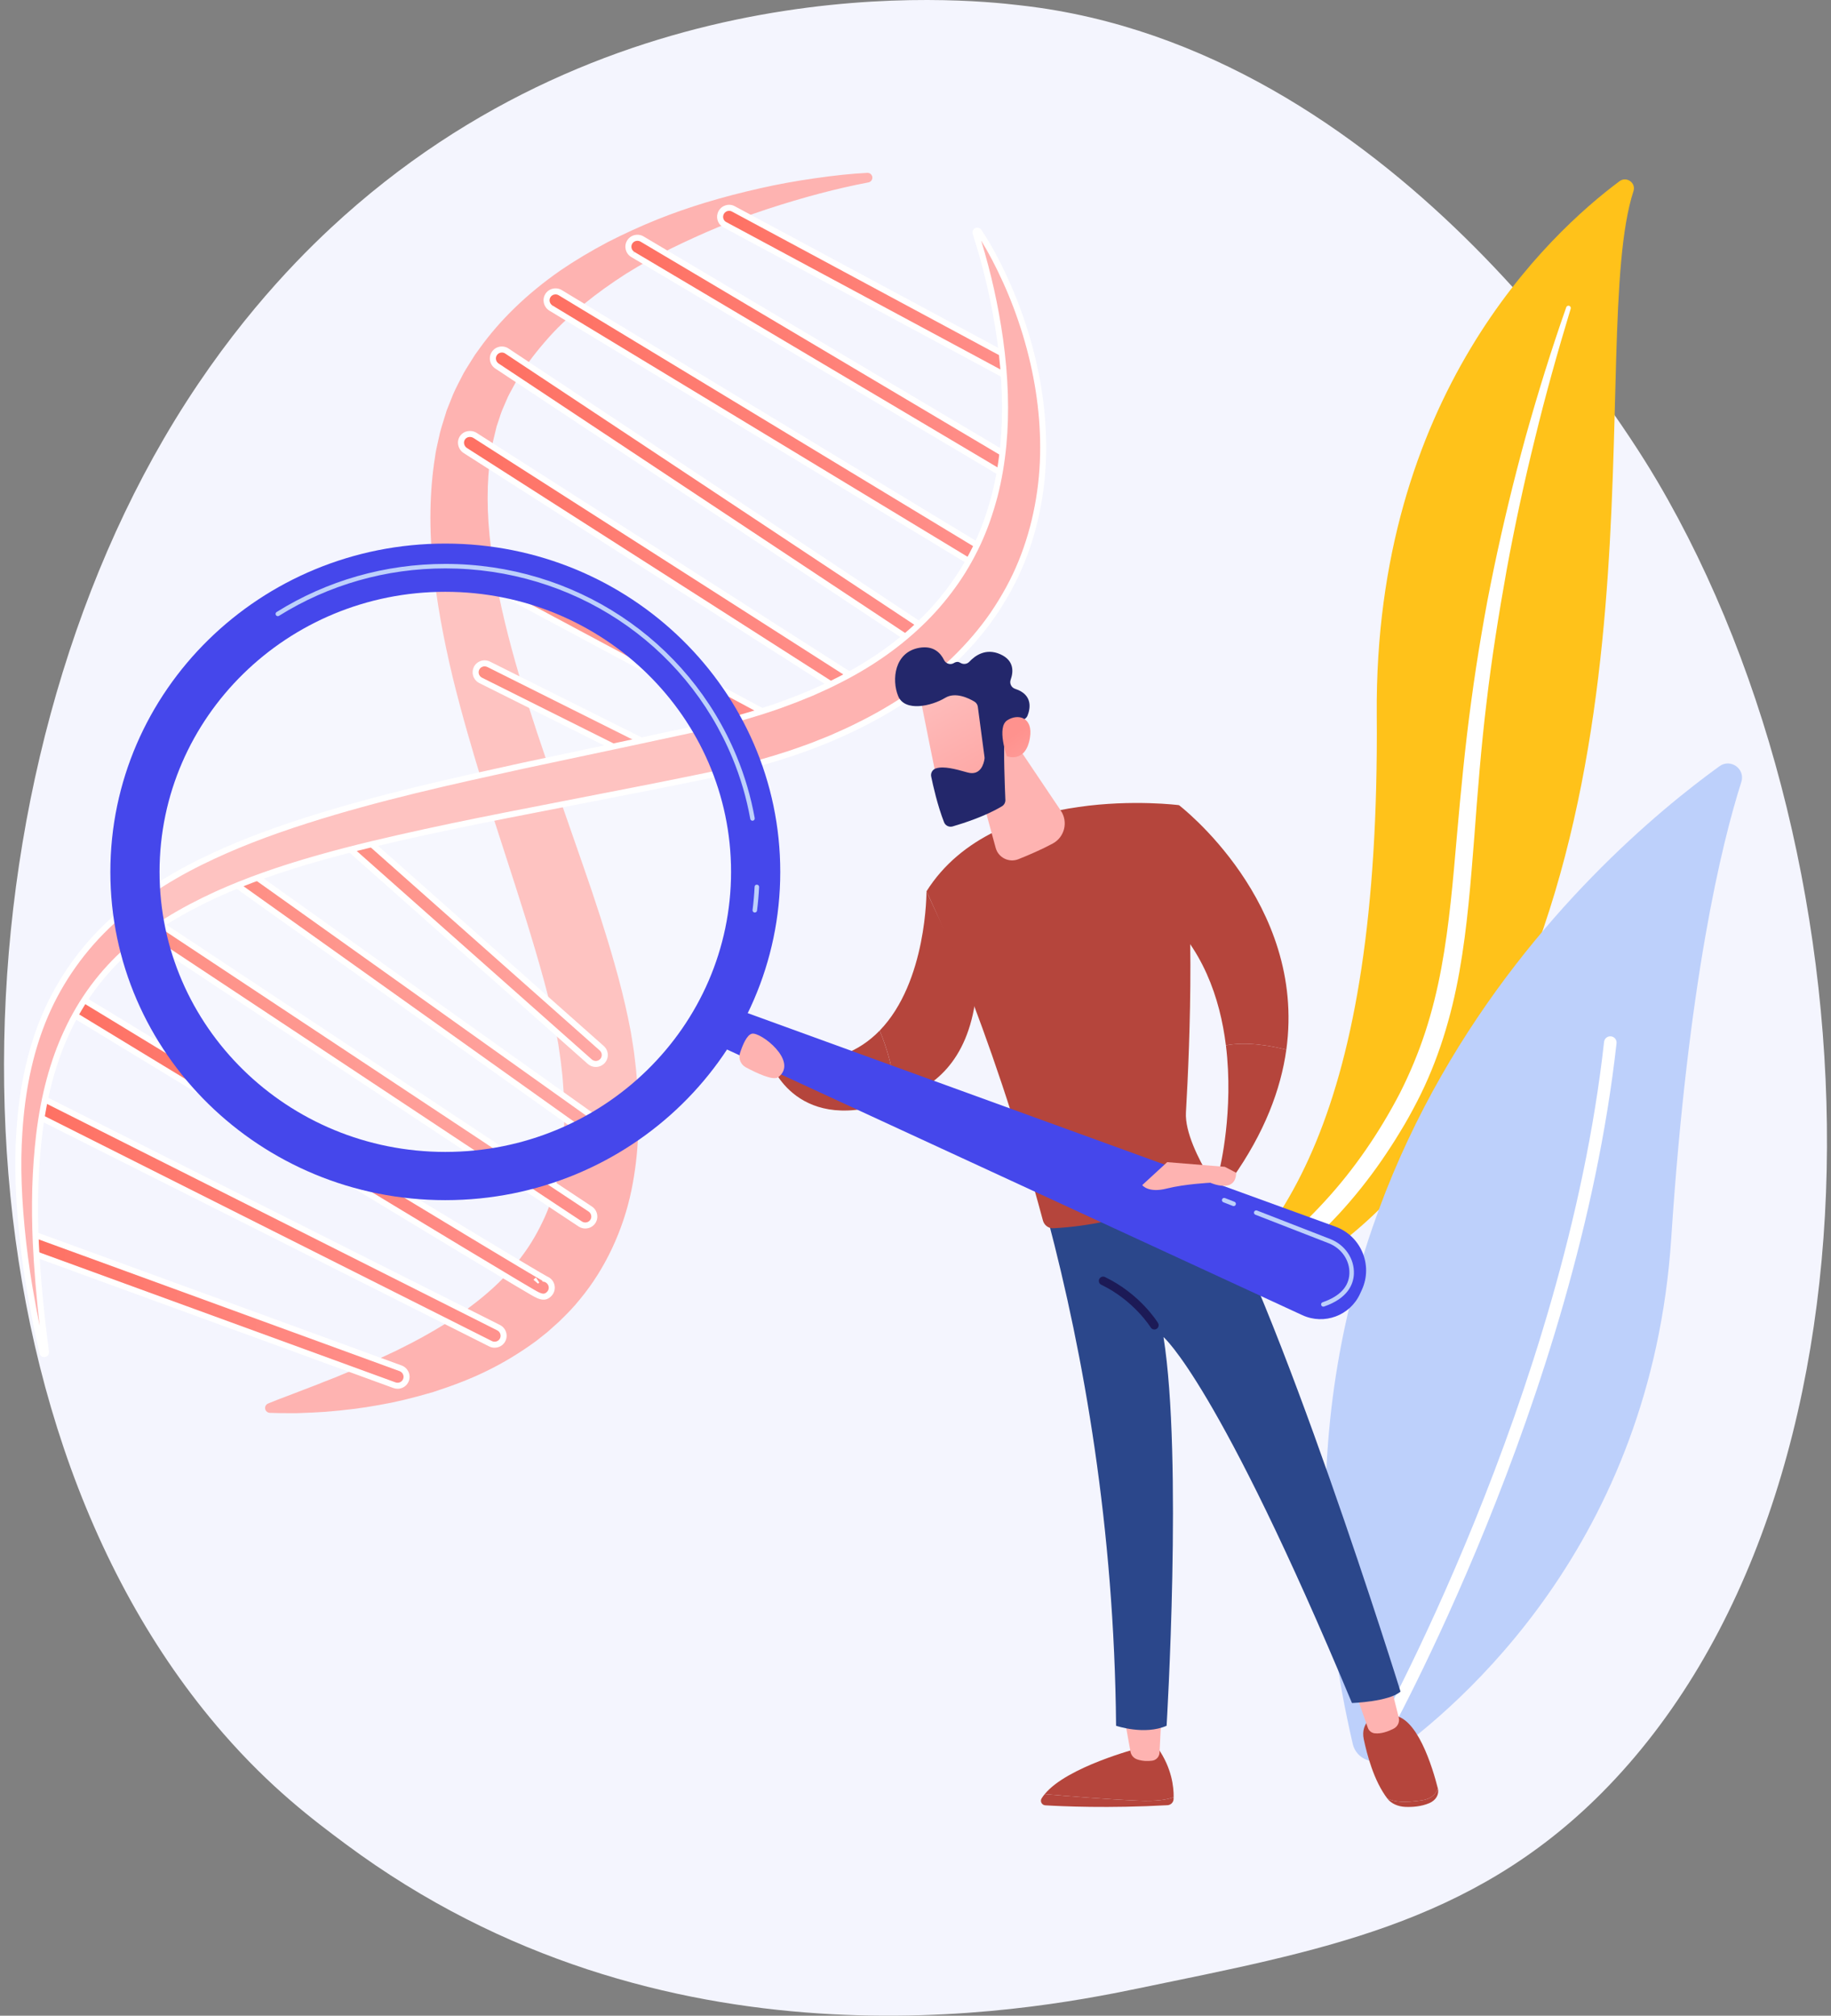 <svg width="386" height="425" viewBox="0 0 386 425" fill="none" xmlns="http://www.w3.org/2000/svg">
<rect x="0" y="0" width="386" height="425" fill="#808080" stroke="none"/>
<path d="M47.083 365.512C57.086 376.988 66.037 383.733 72.89 388.827C139.725 438.495 216.124 424.179 239.744 419.286C277.853 411.391 310.023 405.822 337.662 378.031C400.467 314.877 397.412 183.137 349.422 101.529C343.731 91.853 295.814 12.797 219.249 1.658C217.376 1.386 215.979 1.231 214.756 1.086C202.912 -0.309 129.515 -7.676 69.667 48.13C61.1 56.118 47.313 70.526 34.528 92.503C-12.219 172.858 -12.367 297.308 47.083 365.512Z" fill="#F4F5FE"/>
<path d="M344.359 40.288C344.925 38.545 342.888 37.111 341.416 38.208C326.467 49.337 289.696 83.572 290.238 150.754C290.918 235.043 270.115 263.411 246.413 279.465C246.413 279.465 277.061 274.128 299.225 245.463C353.643 175.082 334.294 71.297 344.359 40.288Z" fill="#FFC21A"/>
<path d="M331.123 65.089C328.38 74.153 325.816 83.265 323.591 92.459C321.318 101.638 319.323 110.883 317.622 120.177C315.955 129.475 314.464 138.805 313.371 148.182C312.237 157.554 311.507 166.966 310.807 176.418C310.055 185.86 309.351 195.376 307.668 204.85C305.998 214.304 303.171 223.712 298.705 232.325C297.59 234.471 296.43 236.606 295.157 238.651C293.921 240.72 292.593 242.735 291.23 244.726C288.481 248.695 285.465 252.488 282.18 256.042C275.591 263.132 267.926 269.214 259.682 274.162C258.814 274.684 257.687 274.404 257.165 273.538C256.653 272.686 256.914 271.588 257.745 271.054L257.751 271.05C259.722 269.791 261.676 268.508 263.567 267.145C264.523 266.477 265.447 265.77 266.385 265.08C267.295 264.355 268.234 263.665 269.121 262.913C272.718 259.965 276.103 256.769 279.235 253.338C285.527 246.516 290.829 238.719 295.109 230.498C297.204 226.362 298.989 222.079 300.438 217.675C301.884 213.268 302.993 208.744 303.845 204.153C305.549 194.966 306.324 185.554 307.144 176.118C307.976 166.681 308.878 157.203 310.168 147.777C310.801 143.063 311.518 138.361 312.319 133.674C312.706 131.329 313.139 128.991 313.568 126.653C314.018 124.318 314.482 121.988 314.965 119.66C316.913 110.356 319.144 101.115 321.664 91.956C324.228 82.81 327.035 73.735 330.188 64.784C330.278 64.528 330.558 64.394 330.815 64.484C331.064 64.572 331.198 64.839 331.123 65.089Z" fill="white"/>
<path d="M285.18 367.703C285.942 370.994 289.825 372.437 292.584 370.484C307.812 359.699 348.105 325.321 352.317 261.117C355.874 206.899 362.963 177.838 367.098 164.867C367.972 162.124 364.831 159.862 362.496 161.55C336.732 180.176 257.541 248.453 285.18 367.703Z" fill="#BDD0FB"/>
<path d="M289.726 368.277C289.79 368.331 289.86 368.379 289.935 368.423C290.571 368.781 291.376 368.556 291.734 367.922C292.14 367.202 332.43 295.126 340.788 219.963C340.868 219.239 340.346 218.588 339.619 218.507C338.895 218.427 338.241 218.948 338.161 219.673C329.865 294.289 289.836 365.914 289.433 366.627C289.118 367.186 289.254 367.876 289.726 368.277Z" fill="white"/>
<path d="M182.864 37.083C179.094 37.269 175.365 37.713 171.639 38.252C167.915 38.789 164.203 39.454 160.524 40.287C153.166 41.937 145.86 44.026 138.791 46.866C135.258 48.289 131.783 49.886 128.365 51.634C124.975 53.435 121.646 55.393 118.441 57.589C112.081 62.025 106.194 67.421 101.539 73.945L100.66 75.161L99.86 76.434C99.335 77.292 98.777 78.12 98.282 79.009C97.352 80.835 96.334 82.642 95.637 84.564L95.064 85.99L94.778 86.705L94.552 87.433L93.651 90.353C93.343 91.328 93.177 92.319 92.94 93.305C92.727 94.294 92.48 95.283 92.361 96.276C91.082 104.226 91.13 112.196 91.974 119.92C92.806 127.659 94.272 135.224 96.049 142.646C97.862 150.059 99.981 157.333 102.187 164.528C106.631 178.891 111.59 192.98 115.385 206.931C116.33 210.418 117.154 213.89 117.824 217.327L118.301 219.898L118.674 222.441C118.811 223.28 118.907 224.149 119.001 225.016C119.089 225.882 119.215 226.751 119.266 227.612C119.873 234.516 119.717 241.338 118.383 247.697C117.683 250.863 116.738 253.915 115.461 256.799C114.16 259.667 112.633 262.42 110.735 264.964C107.024 270.111 101.973 274.472 96.291 278.315C93.42 280.2 90.389 281.965 87.247 283.616L84.861 284.824C84.066 285.233 83.262 285.632 82.437 285.994L79.987 287.149C79.165 287.529 78.324 287.874 77.491 288.239C75.832 288.992 74.134 289.682 72.43 290.376C70.741 291.122 68.997 291.722 67.279 292.443L62.051 294.458C60.296 295.124 58.528 295.767 56.768 296.504L56.758 296.507C56.56 296.59 56.468 296.817 56.553 297.015C56.615 297.158 56.754 297.246 56.9 297.252C58.812 297.328 60.721 297.33 62.636 297.32C64.54 297.247 66.456 297.192 68.362 297.048C72.177 296.754 75.997 296.316 79.794 295.614C83.604 294.969 87.371 293.993 91.139 292.894C94.868 291.678 98.599 290.312 102.21 288.544C105.832 286.791 109.324 284.669 112.663 282.22C113.485 281.587 114.288 280.929 115.102 280.28L117.436 278.179C118.943 276.719 120.438 275.217 121.759 273.552C127.204 267.012 130.842 258.926 132.51 250.756C134.185 242.562 134.259 234.365 133.534 226.472C133.465 225.477 133.326 224.504 133.218 223.52C133.106 222.54 132.997 221.559 132.825 220.562L132.343 217.588L131.761 214.676C130.951 210.816 129.994 207.049 128.939 203.357C126.842 195.963 124.453 188.785 121.979 181.709L114.641 160.629C112.244 153.642 109.961 146.663 108 139.657C106.027 132.66 104.351 125.633 103.297 118.608C102.209 111.589 101.807 104.566 102.547 97.796C102.598 96.937 102.77 96.118 102.904 95.283C103.059 94.457 103.133 93.6 103.343 92.793L103.934 90.355L104.079 89.742L104.278 89.153L104.674 87.974C105.133 86.364 105.876 84.895 106.519 83.367C106.879 82.613 107.319 81.875 107.714 81.124L108.321 80L109.01 78.92C110.761 75.983 112.94 73.281 115.246 70.678C117.564 68.072 120.214 65.737 122.917 63.443C125.67 61.199 128.598 59.13 131.628 57.181C134.691 55.28 137.848 53.495 141.102 51.861C144.371 50.257 147.7 48.737 151.089 47.325C154.487 45.935 157.948 44.666 161.453 43.506C168.467 41.21 175.647 39.219 182.954 37.829L182.965 37.827C183.173 37.787 183.307 37.588 183.265 37.382C183.224 37.203 183.051 37.074 182.864 37.083Z" fill="#FEB3B1"/>
<path d="M61.139 297.962C61.621 297.962 62.12 297.961 62.637 297.957L63.592 297.922C65.17 297.865 66.801 297.805 68.409 297.685C72.674 297.355 76.436 296.883 79.908 296.241C83.249 295.675 86.769 294.833 91.315 293.507C95.894 292.013 99.334 290.662 102.488 289.118C106.095 287.372 109.646 285.224 113.038 282.736C113.636 282.277 114.212 281.814 114.788 281.35L115.497 280.78L117.86 278.655C119.588 276.982 120.986 275.551 122.256 273.951C127.522 267.625 131.388 259.43 133.13 250.887C134.654 243.437 134.992 235.433 134.165 226.419C134.117 225.73 134.034 225.034 133.954 224.361C133.918 224.06 133.882 223.758 133.849 223.455L133.829 223.282C133.724 222.364 133.615 221.417 133.451 220.46L132.97 217.493L132.384 214.558C131.609 210.862 130.682 207.145 129.55 203.189C127.734 196.79 125.585 190.102 122.579 181.507L115.241 160.428C112.352 152.009 110.307 145.553 108.611 139.493C106.397 131.635 104.863 124.775 103.924 118.521C102.738 110.874 102.494 104.122 103.177 97.871C103.217 97.225 103.318 96.63 103.427 96C103.462 95.798 103.497 95.594 103.53 95.39C103.586 95.091 103.635 94.768 103.682 94.447C103.76 93.924 103.834 93.432 103.957 92.96L104.689 89.924L105.274 88.181C105.607 87.018 106.072 85.964 106.567 84.85C106.747 84.441 106.929 84.032 107.103 83.62C107.309 83.187 107.557 82.74 107.819 82.265C107.973 81.986 108.127 81.706 108.275 81.426L108.868 80.329L109.544 79.269C111.049 76.745 112.951 74.233 115.722 71.107C118.118 68.412 120.905 65.991 123.329 63.934C125.878 61.857 128.707 59.822 131.972 57.723C135.092 55.787 138.264 54.006 141.389 52.436C144.726 50.799 148.074 49.278 151.335 47.919C154.647 46.564 158.12 45.285 161.653 44.116C169.415 41.575 176.422 39.725 183.073 38.461C183.352 38.407 183.583 38.254 183.735 38.028C183.886 37.803 183.94 37.531 183.886 37.264C183.787 36.775 183.357 36.425 182.833 36.448C179.526 36.611 176.045 36.973 171.55 37.622C167.588 38.194 163.936 38.862 160.385 39.667C152.19 41.505 145.048 43.667 138.554 46.277C135.09 47.673 131.564 49.285 128.076 51.07C124.348 53.051 121.081 55.011 118.083 57.065C111.105 61.932 105.367 67.486 101.023 73.576L100.147 74.789L99.324 76.097C99.144 76.392 98.964 76.677 98.783 76.962C98.43 77.521 98.066 78.098 97.73 78.699C97.53 79.092 97.337 79.462 97.144 79.833C96.391 81.281 95.612 82.779 95.043 84.348L94.175 86.517L93.047 90.168C92.834 90.842 92.686 91.526 92.542 92.188C92.472 92.512 92.402 92.836 92.324 93.159C92.275 93.387 92.228 93.598 92.18 93.811C92.007 94.588 91.828 95.393 91.731 96.203C90.551 103.53 90.42 111.543 91.343 119.99C92.095 126.983 93.433 134.443 95.432 142.795C97.431 150.969 99.769 158.803 101.581 164.716C103.14 169.755 104.784 174.827 106.374 179.731C109.294 188.738 112.312 198.053 114.772 207.1C115.742 210.676 116.559 214.159 117.2 217.451L117.677 220.017L118.045 222.536C118.184 223.382 118.278 224.249 118.369 225.088C118.398 225.368 118.431 225.651 118.465 225.935C118.531 226.502 118.599 227.089 118.632 227.653C119.281 235.034 118.987 241.729 117.762 247.57C117.03 250.884 116.087 253.821 114.88 256.545C113.475 259.641 111.953 262.273 110.225 264.588C106.874 269.239 102.201 273.556 95.934 277.793C93.179 279.602 90.154 281.374 86.951 283.059L84.572 284.262C83.619 284.753 82.882 285.108 82.18 285.417L79.714 286.579C79.195 286.819 78.664 287.047 78.132 287.274C77.832 287.403 77.532 287.53 77.234 287.663C75.595 288.406 73.889 289.101 72.24 289.772L72.19 289.794C71.238 290.214 70.26 290.591 69.316 290.956C68.568 291.245 67.794 291.543 67.033 291.863L60.622 294.323C59.279 294.828 57.891 295.35 56.521 295.924C56.258 296.035 56.061 296.233 55.959 296.488C55.856 296.743 55.86 297.021 55.969 297.274C56.124 297.634 56.48 297.877 56.873 297.894C58.26 297.945 59.628 297.962 61.139 297.962ZM179.046 37.989C173.467 39.209 167.61 40.83 161.253 42.911C157.69 44.09 154.189 45.38 150.846 46.747C147.557 48.117 144.186 49.649 140.819 51.3C137.655 52.888 134.451 54.688 131.29 56.65C127.977 58.781 125.109 60.843 122.512 62.958C120.046 65.051 117.219 67.507 114.767 70.263C111.942 73.453 109.997 76.023 108.46 78.602L107.758 79.704L107.15 80.829C107.003 81.109 106.854 81.38 106.703 81.651C106.444 82.121 106.176 82.607 105.941 83.1C105.758 83.532 105.58 83.935 105.403 84.335C104.913 85.441 104.406 86.583 104.058 87.804L103.457 89.6L102.721 92.648C102.584 93.176 102.502 93.726 102.423 94.257C102.378 94.563 102.331 94.869 102.275 95.171C102.24 95.385 102.206 95.584 102.172 95.783C102.063 96.419 101.951 97.076 101.909 97.763C101.217 104.093 101.465 110.954 102.667 118.709C103.613 125.013 105.157 131.923 107.387 139.833C109.09 145.915 111.142 152.394 114.039 160.839L121.378 181.922C124.375 190.494 126.519 197.158 128.327 203.533C129.451 207.463 130.371 211.15 131.139 214.81L131.719 217.716L132.198 220.667C132.357 221.596 132.463 222.526 132.567 223.425L132.587 223.597C132.62 223.9 132.657 224.206 132.694 224.511C132.772 225.169 132.854 225.849 132.9 226.52C133.718 235.423 133.386 243.306 131.887 250.634C130.185 258.974 126.415 266.971 121.27 273.151C120.035 274.709 118.667 276.106 116.992 277.728L114.676 279.813L113.991 280.361C113.422 280.819 112.853 281.278 112.275 281.721C108.956 284.156 105.473 286.263 101.932 287.976C98.831 289.495 95.442 290.826 90.941 292.295C86.464 293.599 82.987 294.432 79.688 294.992C76.25 295.627 72.531 296.093 68.312 296.419C66.731 296.538 65.112 296.596 63.547 296.654L62.611 296.689C60.956 296.699 59.498 296.695 58.07 296.659C59.078 296.256 60.087 295.877 61.071 295.507L62.276 295.052L67.507 293.036C68.268 292.717 69.035 292.421 69.775 292.136C70.732 291.766 71.724 291.382 72.687 290.959L72.719 290.945C74.381 290.269 76.098 289.569 77.752 288.818C78.04 288.691 78.337 288.565 78.634 288.438C79.176 288.205 79.718 287.973 80.252 287.727L82.708 286.569C83.419 286.257 84.176 285.891 85.15 285.389L87.534 284.183C90.783 282.476 93.843 280.681 96.639 278.847C103.039 274.52 107.815 270.102 111.251 265.335C113.026 262.955 114.595 260.246 116.04 257.061C117.283 254.254 118.252 251.239 119.004 247.835C120.256 241.865 120.557 235.045 119.899 227.558C119.864 226.976 119.794 226.372 119.727 225.787C119.694 225.509 119.662 225.231 119.633 224.953C119.54 224.094 119.444 223.209 119.301 222.339L118.93 219.807L118.448 217.211C117.8 213.884 116.976 210.372 115.998 206.765C113.529 197.688 110.506 188.36 107.582 179.339C105.994 174.438 104.352 169.37 102.796 164.341C100.988 158.447 98.658 150.636 96.667 142.496C94.682 134.199 93.353 126.792 92.606 119.852C91.696 111.515 91.825 103.618 92.989 96.376C93.082 95.604 93.254 94.832 93.421 94.083C93.469 93.868 93.516 93.653 93.562 93.438C93.639 93.121 93.711 92.787 93.783 92.453C93.925 91.791 94.062 91.165 94.259 90.542L95.379 86.915L96.228 84.8C96.776 83.289 97.536 81.829 98.27 80.416C98.465 80.043 98.659 79.669 98.85 79.294C99.156 78.743 99.513 78.181 99.856 77.637C100.04 77.347 100.223 77.056 100.403 76.762L101.2 75.495L102.056 74.314C106.319 68.34 111.953 62.887 118.806 58.106C121.761 56.082 124.988 54.146 128.665 52.192C132.11 50.429 135.599 48.833 139.029 47.452C145.458 44.868 152.534 42.726 160.664 40.903C164.182 40.107 167.802 39.443 171.732 38.877C174.491 38.479 176.864 38.191 179.046 37.989Z" fill="#FEB3B1"/>
<path d="M101.162 143.361C101.217 143.396 101.276 143.428 101.336 143.46L138.579 162.073C139.526 162.547 140.673 162.17 141.14 161.234C141.607 160.297 141.216 159.156 140.272 158.681L103.029 140.068C102.082 139.594 100.935 139.97 100.468 140.906C100.03 141.784 100.343 142.841 101.162 143.361Z" fill="url(#paint0_linear)"/>
<path d="M139.439 162.913C139.711 162.913 139.984 162.87 140.249 162.781C140.889 162.567 141.407 162.119 141.707 161.517C142.328 160.273 141.812 158.747 140.556 158.115L103.312 139.502C102.698 139.196 102.002 139.146 101.356 139.361C100.715 139.575 100.198 140.023 99.897 140.624C99.318 141.788 99.713 143.195 100.82 143.898L100.823 143.899C100.895 143.945 100.97 143.988 101.049 144.026L138.294 162.64C138.657 162.821 139.047 162.913 139.439 162.913ZM102.166 140.497C102.364 140.497 102.562 140.543 102.744 140.634L139.986 159.248C140.617 159.565 140.88 160.329 140.57 160.951C140.421 161.249 140.164 161.471 139.846 161.577C139.522 161.686 139.171 161.66 138.862 161.506L101.62 142.893C101.58 142.873 101.54 142.849 101.501 142.825C100.947 142.473 100.746 141.769 101.036 141.189C101.185 140.892 101.441 140.669 101.759 140.563C101.893 140.519 102.03 140.497 102.166 140.497Z" fill="white"/>
<path d="M96.479 119.893C96.519 119.92 96.562 119.943 96.604 119.967L158.864 153.294C159.796 153.794 160.954 153.451 161.448 152.528C161.941 151.606 161.583 150.457 160.653 149.952L98.394 116.625C97.461 116.125 96.304 116.469 95.809 117.391C95.337 118.271 95.64 119.361 96.479 119.893Z" fill="url(#paint1_linear)"/>
<path d="M159.771 154.157C160.019 154.157 160.268 154.121 160.512 154.047C161.158 153.853 161.689 153.418 162.007 152.825C162.662 151.602 162.19 150.062 160.954 149.393L98.693 116.065C98.088 115.741 97.394 115.672 96.742 115.87C96.096 116.065 95.565 116.498 95.247 117.092C94.626 118.252 95.017 119.718 96.137 120.428L96.138 120.429C96.19 120.461 96.244 120.493 96.299 120.523L158.563 153.853C158.941 154.054 159.354 154.157 159.771 154.157ZM97.482 117.027C97.692 117.027 97.901 117.08 98.093 117.182L160.352 150.509C160.973 150.845 161.214 151.617 160.887 152.227C160.729 152.52 160.466 152.735 160.146 152.833C159.818 152.931 159.469 152.898 159.164 152.733L96.903 119.407C96.877 119.393 96.847 119.375 96.818 119.357C96.256 118.999 96.058 118.267 96.368 117.688C96.525 117.394 96.788 117.18 97.11 117.082C97.233 117.046 97.358 117.027 97.482 117.027Z" fill="white"/>
<path d="M181.084 148.059C182.007 148.644 183.209 148.407 183.773 147.529C184.339 146.648 184.049 145.455 183.126 144.865L100.169 91.82C100.166 91.819 100.165 91.817 100.163 91.816C99.24 91.231 98.038 91.468 97.473 92.346C96.907 93.227 97.198 94.419 98.121 95.009L181.078 148.055C181.079 148.056 181.082 148.057 181.084 148.059Z" fill="url(#paint2_linear)"/>
<path d="M182.176 149.013C183.018 149.013 183.832 148.612 184.308 147.872C184.676 147.298 184.789 146.612 184.625 145.94C184.463 145.277 184.053 144.706 183.468 144.332L100.452 91.251C99.231 90.523 97.675 90.856 96.937 92.004C96.569 92.578 96.457 93.264 96.621 93.936C96.781 94.599 97.193 95.17 97.778 95.544L180.742 148.594C181.189 148.878 181.688 149.013 182.176 149.013ZM99.871 92.383L182.783 145.4C183.091 145.597 183.308 145.895 183.39 146.238C183.472 146.572 183.417 146.908 183.238 147.187C182.868 147.762 182.072 147.917 181.45 147.541L181.418 147.521L98.462 94.475C98.154 94.278 97.938 93.98 97.854 93.636C97.772 93.303 97.828 92.967 98.007 92.688C98.381 92.106 99.194 91.954 99.821 92.35L99.871 92.383Z" fill="white"/>
<path d="M195.849 137.565C196.728 138.122 197.891 137.885 198.463 137.025C199.044 136.154 198.799 134.973 197.916 134.388L106.866 74.02C105.985 73.426 104.799 73.667 104.218 74.538C103.637 75.41 103.882 76.591 104.765 77.176L195.815 137.544C195.827 137.551 195.838 137.559 195.849 137.565Z" fill="url(#paint3_linear)"/>
<path d="M196.874 138.496C197.699 138.496 198.51 138.101 198.992 137.376C199.367 136.813 199.497 136.137 199.36 135.471C199.222 134.808 198.834 134.236 198.268 133.86L107.218 73.492C106.656 73.113 105.976 72.975 105.308 73.107C104.641 73.238 104.065 73.623 103.69 74.188C103.314 74.751 103.184 75.427 103.321 76.092C103.459 76.755 103.847 77.327 104.413 77.703L195.503 138.099L195.848 137.565L195.507 138.1C195.93 138.369 196.405 138.496 196.874 138.496ZM105.803 74.328C106.053 74.328 106.299 74.403 106.512 74.546L197.565 134.917C197.852 135.107 198.048 135.396 198.116 135.728C198.185 136.059 198.12 136.395 197.935 136.674C197.557 137.242 196.774 137.4 196.191 137.03L196.18 137.023L105.119 76.647C104.833 76.457 104.637 76.169 104.568 75.836C104.5 75.505 104.565 75.17 104.75 74.891C104.938 74.609 105.225 74.418 105.558 74.353C105.638 74.335 105.72 74.328 105.803 74.328Z" fill="white"/>
<path d="M116.112 64.933C116.123 64.941 116.134 64.948 116.147 64.954L208.482 120.859C209.387 121.408 210.561 121.127 211.104 120.232C211.648 119.337 211.349 118.163 210.448 117.619L118.114 61.714C117.209 61.165 116.034 61.446 115.491 62.341C114.955 63.226 115.234 64.377 116.112 64.933Z" fill="url(#paint4_linear)"/>
<path d="M209.479 121.776C209.679 121.776 209.879 121.752 210.078 121.705C210.74 121.546 211.297 121.141 211.649 120.562C212.373 119.369 211.982 117.807 210.779 117.078L118.444 61.173C117.862 60.821 117.177 60.714 116.519 60.872C115.856 61.031 115.299 61.435 114.947 62.014C114.239 63.181 114.607 64.73 115.769 65.469L115.816 65.499L208.151 121.404C208.559 121.65 209.016 121.776 209.479 121.776ZM117.116 62.069C117.349 62.069 117.579 62.133 117.786 62.258L210.12 118.163C210.725 118.529 210.924 119.31 210.562 119.905C210.388 120.191 210.112 120.392 209.782 120.472C209.449 120.551 209.106 120.497 208.812 120.32L116.477 64.415L116.113 64.935L116.454 64.4C115.869 64.03 115.682 63.255 116.035 62.673C116.21 62.385 116.487 62.185 116.815 62.105C116.914 62.08 117.015 62.069 117.116 62.069Z" fill="white"/>
<path d="M133.371 53.63C133.387 53.64 133.403 53.65 133.421 53.661L214.241 101.628C215.151 102.168 216.323 101.877 216.858 100.977C217.392 100.077 217.103 98.934 216.178 98.37L135.358 50.403C134.447 49.863 133.276 50.154 132.741 51.054C132.216 51.937 132.499 53.077 133.371 53.63Z" fill="url(#paint5_linear)"/>
<path d="M215.223 102.535C215.43 102.535 215.639 102.51 215.844 102.459C216.505 102.295 217.058 101.884 217.405 101.302C218.121 100.097 217.728 98.572 216.511 97.83L135.684 49.858C135.099 49.511 134.414 49.41 133.757 49.574C133.096 49.737 132.542 50.148 132.196 50.731C131.493 51.913 131.859 53.422 133.029 54.165L133.062 54.185L213.916 102.174C214.319 102.413 214.769 102.535 215.223 102.535ZM134.374 50.766C134.603 50.766 134.83 50.828 135.034 50.948L215.854 98.916C216.475 99.294 216.674 100.043 216.311 100.654C216.139 100.943 215.864 101.147 215.536 101.228C215.204 101.31 214.86 101.259 214.564 101.084L133.744 53.118L133.37 53.632L133.711 53.097C133.122 52.723 132.936 51.969 133.286 51.378C133.458 51.09 133.733 50.886 134.061 50.805C134.166 50.778 134.27 50.766 134.374 50.766Z" fill="white"/>
<path d="M152.659 47.297C152.696 47.321 152.735 47.343 152.774 47.365L214.059 80.317C214.967 80.804 216.106 80.454 216.606 79.534C217.105 78.615 216.764 77.469 215.867 76.986L154.582 44.034C153.674 43.546 152.535 43.896 152.035 44.816C151.558 45.695 151.84 46.777 152.659 47.297Z" fill="url(#paint6_linear)"/>
<path d="M214.932 81.17C215.829 81.17 216.706 80.686 217.166 79.836C217.491 79.239 217.562 78.553 217.368 77.903C217.177 77.264 216.752 76.739 216.171 76.427L154.885 43.474C153.672 42.821 152.143 43.288 151.478 44.512C150.848 45.673 151.216 47.13 152.318 47.83C152.368 47.861 152.42 47.892 152.473 47.921L213.761 80.873C214.133 81.075 214.535 81.17 214.932 81.17ZM153.71 44.448C153.906 44.448 154.101 44.494 154.283 44.592L215.569 77.544C215.851 77.695 216.057 77.951 216.151 78.266C216.249 78.591 216.212 78.934 216.051 79.234C215.719 79.845 214.962 80.081 214.365 79.76L153.078 46.807C153.054 46.794 153.029 46.78 153.005 46.765L153.002 46.763C152.461 46.419 152.282 45.697 152.596 45.119C152.826 44.692 153.263 44.448 153.71 44.448Z" fill="white"/>
<path d="M124.571 224.028C125.35 224.521 126.392 224.4 127.02 223.698C127.719 222.918 127.643 221.717 126.852 221.014L73.508 173.702C72.72 172.998 71.509 173.063 70.81 173.843C70.112 174.623 70.187 175.824 70.978 176.526L124.322 223.839C124.401 223.91 124.485 223.973 124.571 224.028Z" fill="url(#paint7_linear)"/>
<path d="M125.606 224.963C126.307 224.963 126.997 224.673 127.493 224.119C127.942 223.617 128.168 222.971 128.129 222.299C128.09 221.619 127.786 220.994 127.274 220.539L73.93 173.227C72.882 172.293 71.268 172.378 70.335 173.419C69.887 173.92 69.661 174.566 69.7 175.239C69.738 175.919 70.043 176.545 70.555 177L123.899 224.312C123.999 224.402 124.11 224.486 124.228 224.561C124.656 224.832 125.134 224.963 125.606 224.963ZM72.226 173.846C72.531 173.846 72.838 173.955 73.085 174.174L126.43 221.486C126.688 221.715 126.842 222.03 126.861 222.371C126.88 222.705 126.768 223.026 126.545 223.274C126.13 223.737 125.442 223.829 124.91 223.491C124.853 223.455 124.796 223.414 124.744 223.366L71.397 176.052C71.139 175.822 70.985 175.509 70.967 175.167C70.947 174.834 71.059 174.514 71.281 174.265C71.531 173.988 71.878 173.846 72.226 173.846Z" fill="white"/>
<path d="M125.697 240.609C126.55 241.151 127.685 240.944 128.273 240.122C128.883 239.271 128.679 238.084 127.817 237.47L51.006 182.75C50.14 182.122 48.952 182.327 48.342 183.178C47.732 184.029 47.936 185.217 48.798 185.83L125.609 240.551C125.638 240.572 125.668 240.591 125.697 240.609Z" fill="url(#paint8_linear)"/>
<path d="M126.727 241.544C127.521 241.544 128.299 241.175 128.789 240.491C129.181 239.943 129.335 239.276 129.225 238.611C129.112 237.938 128.743 237.35 128.186 236.952L51.375 182.232C50.825 181.834 50.151 181.672 49.48 181.782C48.809 181.891 48.221 182.256 47.824 182.808C47.432 183.355 47.278 184.022 47.388 184.687C47.501 185.359 47.869 185.949 48.428 186.347L125.239 241.068C125.276 241.095 125.316 241.122 125.355 241.147C125.782 241.415 126.258 241.544 126.727 241.544ZM49.887 183.017C50.153 183.017 50.412 183.101 50.632 183.262L127.448 237.986C127.73 238.187 127.917 238.483 127.973 238.821C128.028 239.152 127.952 239.483 127.758 239.753C127.367 240.297 126.612 240.439 126.037 240.074H126.036L125.977 240.034L49.166 185.314C48.885 185.113 48.699 184.817 48.642 184.478C48.587 184.148 48.663 183.817 48.857 183.546C49.055 183.27 49.348 183.087 49.683 183.033C49.752 183.022 49.82 183.017 49.887 183.017Z" fill="white"/>
<path d="M122.359 258.091C123.238 258.649 124.401 258.411 124.975 257.55C125.555 256.679 125.309 255.498 124.428 254.914L30.188 192.489C29.296 191.889 28.119 192.136 27.54 193.009C26.96 193.88 27.205 195.061 28.088 195.645L122.328 258.07C122.337 258.077 122.348 258.085 122.359 258.091Z" fill="url(#paint9_linear)"/>
<path d="M123.384 259.022C124.209 259.022 125.02 258.627 125.503 257.901C125.878 257.336 126.009 256.66 125.87 255.995C125.732 255.331 125.344 254.76 124.777 254.385L30.536 191.96C29.972 191.58 29.292 191.443 28.626 191.574C27.96 191.705 27.385 192.091 27.008 192.657C26.633 193.221 26.503 193.898 26.641 194.563C26.779 195.226 27.167 195.798 27.734 196.173L122.015 258.625L122.358 258.091L122.017 258.626C122.439 258.895 122.915 259.022 123.384 259.022ZM29.118 192.794C29.368 192.794 29.615 192.869 29.831 193.015L124.075 255.443C124.362 255.633 124.558 255.92 124.626 256.254C124.695 256.585 124.63 256.921 124.445 257.2C124.067 257.766 123.284 257.926 122.7 257.556L122.691 257.551L28.437 195.117C28.15 194.927 27.955 194.64 27.886 194.306C27.817 193.975 27.882 193.639 28.067 193.36C28.256 193.076 28.542 192.884 28.874 192.819C28.955 192.801 29.037 192.794 29.118 192.794Z" fill="white"/>
<path d="M13.252 212.538C13.262 212.544 13.272 212.55 13.283 212.558C13.283 212.558 38.261 227.762 63.267 242.933C77.786 251.742 89.366 258.749 97.683 263.761C102.387 266.596 106.312 268.95 109.067 270.589C110.453 271.412 111.545 272.056 112.294 272.49C113.647 273.272 114.815 273.948 115.866 272.726C116.548 271.931 116.448 270.731 115.641 270.046C115.471 269.9 115.281 269.79 115.083 269.714C111.477 267.827 41.95 225.571 15.258 209.322C14.354 208.772 13.178 209.05 12.633 209.943C12.095 210.825 12.373 211.979 13.252 212.538ZM113.338 269.899C113.195 269.992 113.065 270.107 112.948 270.244C113.067 270.105 113.199 269.991 113.338 269.899ZM114.942 269.664C114.745 269.605 114.541 269.579 114.338 269.585C114.551 269.578 114.756 269.606 114.942 269.664Z" fill="url(#paint10_linear)"/>
<path d="M114.586 274.025C115.191 274.025 115.79 273.789 116.349 273.139C116.787 272.629 117 271.978 116.947 271.306C116.895 270.627 116.578 270.008 116.055 269.563C115.847 269.386 115.61 269.241 115.351 269.136C111.435 267.056 42.06 224.893 15.589 208.779C15.008 208.425 14.324 208.317 13.665 208.473C13.003 208.629 12.444 209.034 12.091 209.611C11.378 210.78 11.746 212.332 12.911 213.072L12.925 213.081L13.252 212.537L12.93 213.085C13.202 213.25 38.215 228.476 62.936 243.474C77.454 252.282 89.035 259.29 97.353 264.303C102.269 267.265 106.101 269.563 108.742 271.133C110.13 271.958 111.224 272.603 111.976 273.038C112.772 273.498 113.683 274.025 114.586 274.025ZM114.764 270.262C114.773 270.267 114.781 270.272 114.79 270.276L114.855 270.306C114.994 270.359 115.119 270.434 115.229 270.528C115.495 270.753 115.654 271.064 115.681 271.406C115.708 271.739 115.603 272.062 115.385 272.314C114.737 273.069 114.144 272.827 112.614 271.942C111.867 271.508 110.776 270.866 109.393 270.045C106.755 268.476 102.926 266.179 98.012 263.218C89.694 258.205 78.115 251.199 63.597 242.391C38.877 227.394 13.864 212.169 13.615 212.016L13.253 212.539L13.594 212.004C13.008 211.632 12.821 210.856 13.177 210.274C13.351 209.986 13.629 209.786 13.958 209.709C14.289 209.63 14.634 209.685 14.927 209.864C40.756 225.586 107.417 266.101 114.349 270.033L114.356 270.219C114.492 270.222 114.629 270.235 114.76 270.273L114.764 270.262ZM113.432 270.656C113.433 270.654 113.434 270.653 113.435 270.652C113.472 270.611 113.509 270.572 113.549 270.537C113.593 270.498 113.639 270.462 113.69 270.429L112.991 269.371C112.887 269.438 112.789 269.515 112.697 269.598C112.697 269.598 112.695 269.598 112.695 269.6C112.695 269.601 112.694 269.601 112.694 269.601C112.614 269.673 112.539 269.751 112.469 269.832C112.469 269.832 112.469 269.832 112.468 269.833L113.432 270.656Z" fill="white"/>
<path d="M7.559 235.096C7.612 235.13 7.669 235.162 7.728 235.192L103.406 283.32C104.352 283.796 105.5 283.422 105.969 282.487C106.439 281.552 106.052 280.408 105.108 279.933L9.429 231.805C8.484 231.329 7.336 231.703 6.866 232.637C6.426 233.514 6.737 234.575 7.559 235.096Z" fill="url(#paint11_linear)"/>
<path d="M104.272 284.16C104.541 284.16 104.811 284.117 105.075 284.03C105.716 283.818 106.236 283.37 106.538 282.769C107.162 281.522 106.649 279.995 105.395 279.364L9.716 231.235C9.102 230.928 8.409 230.875 7.76 231.09C7.119 231.303 6.601 231.75 6.299 232.351C5.715 233.516 6.109 234.925 7.218 235.63H7.219C7.291 235.675 7.366 235.717 7.442 235.756L103.121 283.883C103.484 284.067 103.877 284.16 104.272 284.16ZM8.562 232.229C8.761 232.229 8.958 232.276 9.142 232.369L104.821 280.496C105.452 280.814 105.713 281.579 105.401 282.201C105.252 282.499 104.994 282.721 104.676 282.826C104.349 282.934 104.001 282.907 103.692 282.752L8.013 234.625C7.973 234.605 7.936 234.584 7.898 234.56C7.342 234.206 7.142 233.501 7.433 232.921C7.582 232.623 7.84 232.401 8.158 232.296C8.291 232.251 8.426 232.229 8.562 232.229Z" fill="white"/>
<path d="M6.421 264.003C6.538 264.076 6.663 264.139 6.797 264.188L83.156 292.062C84.15 292.425 85.244 291.921 85.6 290.936C85.955 289.951 85.437 288.859 84.444 288.496L8.085 260.622C7.091 260.26 5.997 260.763 5.641 261.748C5.333 262.599 5.679 263.531 6.421 264.003Z" fill="url(#paint12_linear)"/>
<path d="M83.819 292.815C84.187 292.815 84.553 292.735 84.895 292.575C85.506 292.29 85.969 291.784 86.197 291.151C86.671 289.842 85.983 288.383 84.662 287.901L8.302 260.025C7.658 259.79 6.963 259.82 6.344 260.108C5.733 260.394 5.27 260.899 5.042 261.531C4.642 262.637 5.077 263.901 6.079 264.537L6.08 264.538C6.237 264.637 6.404 264.719 6.577 264.783L82.936 292.659C83.224 292.764 83.522 292.815 83.819 292.815ZM7.422 261.137C7.573 261.137 7.723 261.164 7.867 261.216L84.225 289.092C84.891 289.334 85.239 290.065 85.001 290.72C84.888 291.034 84.659 291.284 84.356 291.425C84.046 291.57 83.696 291.585 83.372 291.465L7.014 263.591C6.927 263.56 6.84 263.517 6.76 263.466C6.258 263.147 6.038 262.515 6.238 261.962C6.351 261.649 6.581 261.399 6.884 261.256C7.055 261.177 7.238 261.137 7.422 261.137Z" fill="white"/>
<path d="M205.677 49.15C208.056 56.533 209.772 64.046 210.824 71.536C211.87 79.022 212.221 86.519 211.524 93.795C211.176 97.43 210.591 101.01 209.696 104.477C208.782 107.939 207.633 111.307 206.148 114.508C204.654 117.703 202.895 120.757 200.817 123.593C198.762 126.444 196.439 129.112 193.861 131.549C188.738 136.461 182.683 140.525 176.118 143.764C174.496 144.607 172.797 145.327 171.125 146.089C169.411 146.778 167.717 147.507 165.965 148.127C162.502 149.446 158.926 150.537 155.327 151.557C153.51 152.024 151.711 152.543 149.869 152.943L147.12 153.582L144.287 154.196L132.924 156.629L110.135 161.473C94.938 164.805 79.66 168.175 64.616 172.974C57.102 175.372 49.638 178.152 42.447 181.69C35.263 185.215 28.387 189.679 22.495 195.327C16.623 200.985 11.942 207.915 8.967 215.425C5.984 222.946 4.582 230.889 4.085 238.75C3.551 246.629 4.043 254.479 4.911 262.226C5.369 266.101 5.925 269.958 6.631 273.784C7.297 277.618 8.096 281.423 8.946 285.213C8.992 285.418 9.196 285.549 9.403 285.505C9.597 285.464 9.724 285.278 9.698 285.085C8.686 277.41 7.912 269.719 7.553 262.04C7.376 258.201 7.343 254.365 7.435 250.547C7.55 246.729 7.822 242.931 8.269 239.172C9.179 231.667 10.958 224.298 14.074 217.621C17.139 210.926 21.546 204.984 27.029 200.163C32.516 195.329 38.984 191.62 45.776 188.519C52.592 185.436 59.785 183.01 67.116 180.931C74.449 178.844 81.932 177.121 89.456 175.47C96.981 173.824 104.566 172.317 112.172 170.838L135.032 166.371C138.849 165.624 142.664 164.862 146.477 164.075L149.341 163.485L152.27 162.837C154.226 162.431 156.163 161.896 158.109 161.415C161.983 160.361 165.845 159.221 169.642 157.82C171.554 157.169 173.421 156.364 175.305 155.614C177.16 154.782 179.032 153.989 180.851 153.055C188.172 149.468 195.152 144.872 201.194 139.102C204.191 136.2 206.952 133.015 209.338 129.557C211.699 126.086 213.756 122.391 215.326 118.505C218.489 110.735 219.944 102.404 219.916 94.239C219.905 86.06 218.538 78.033 216.22 70.396C215.056 66.577 213.662 62.846 212.019 59.237C210.375 55.627 208.567 52.113 206.357 48.811C206.239 48.635 206 48.585 205.824 48.701C205.677 48.797 205.62 48.975 205.671 49.133L205.677 49.15Z" fill="#FEB3B1"/>
<path d="M9.322 286.146C9.392 286.146 9.463 286.139 9.534 286.124C10.045 286.015 10.393 285.523 10.327 285.003C9.215 276.579 8.514 269.059 8.185 262.01C8.015 258.308 7.976 254.456 8.068 250.561C8.185 246.705 8.463 242.897 8.897 239.246C9.88 231.144 11.816 223.957 14.648 217.888C17.698 211.228 22.002 205.425 27.446 200.638C32.291 196.37 38.372 192.595 46.038 189.094C52.136 186.336 59.087 183.865 67.288 181.54C74.815 179.398 82.454 177.653 89.59 176.087C97.337 174.393 105.079 172.861 112.291 171.459L135.151 166.992C139.319 166.176 143.064 165.425 146.603 164.695L149.468 164.105L152.406 163.455C153.792 163.167 155.193 162.809 156.546 162.463C157.117 162.317 157.688 162.171 158.26 162.029C161.464 161.158 165.663 159.964 169.861 158.415C171.269 157.935 172.682 157.361 174.047 156.805C174.544 156.603 175.04 156.402 175.538 156.203C175.977 156.005 176.393 155.822 176.807 155.638C178.235 155.006 179.711 154.352 181.139 153.618C188.998 149.768 195.897 145.036 201.631 139.559C204.778 136.511 207.546 133.268 209.859 129.917C212.375 126.218 214.411 122.459 215.914 118.742C218.975 111.221 220.578 102.746 220.548 94.236C220.537 86.4 219.285 78.316 216.825 70.213C215.636 66.308 214.212 62.528 212.594 58.974C210.669 54.746 208.854 51.404 206.883 48.459C206.572 47.994 205.94 47.864 205.473 48.17C205.094 48.419 204.926 48.893 205.064 49.326L205.07 49.345C207.415 56.623 209.139 64.12 210.192 71.625C211.3 79.564 211.534 87.002 210.888 93.735C210.527 97.502 209.919 101.063 209.078 104.318C208.107 107.993 206.959 111.24 205.568 114.242C204.037 117.519 202.264 120.54 200.3 123.219C198.248 126.066 195.934 128.713 193.419 131.089C188.525 135.781 182.609 139.853 175.831 143.195C174.621 143.824 173.352 144.391 172.125 144.941C171.701 145.131 171.277 145.32 170.855 145.512C170.419 145.687 169.957 145.876 169.496 146.064C168.275 146.564 167.013 147.081 165.747 147.528C161.976 148.965 158.103 150.11 155.148 150.947C154.603 151.087 154.046 151.236 153.489 151.385C152.261 151.712 150.99 152.051 149.729 152.325L146.971 152.965L144.148 153.576L132.786 156.009L109.997 160.853C95.088 164.122 79.676 167.502 64.417 172.37C55.733 175.142 48.661 177.923 42.16 181.123C34.319 184.97 27.552 189.595 22.048 194.871C16.093 200.608 11.364 207.636 8.37 215.192C5.617 222.131 4.006 229.825 3.444 238.711C2.978 245.598 3.241 253.094 4.272 262.297C4.767 266.491 5.332 270.284 5.999 273.899C6.586 277.275 7.323 280.916 8.319 285.351C8.43 285.823 8.853 286.146 9.322 286.146ZM206.842 50.732C208.395 53.238 209.88 56.07 211.441 59.498C213.036 63.001 214.44 66.729 215.613 70.58C218.037 78.565 219.271 86.525 219.281 94.239C219.31 102.586 217.739 110.894 214.739 118.266C213.271 121.902 211.276 125.58 208.813 129.201C206.55 132.48 203.837 135.66 200.752 138.647C195.114 144.03 188.325 148.688 180.571 152.486C179.165 153.208 177.705 153.854 176.294 154.481C175.877 154.666 175.46 154.851 175.043 155.037C174.568 155.226 174.068 155.428 173.569 155.632C172.219 156.18 170.824 156.748 169.437 157.22C165.27 158.757 161.106 159.942 157.941 160.803C157.38 160.942 156.807 161.088 156.232 161.236C154.891 161.578 153.505 161.933 152.139 162.217L149.202 162.867L146.346 163.455C142.812 164.184 139.07 164.935 134.907 165.75L112.047 170.217C104.828 171.62 97.077 173.154 89.315 174.851C82.16 176.421 74.498 178.171 66.939 180.323C58.678 182.664 51.668 185.157 45.511 187.942C37.728 191.495 31.545 195.337 26.605 199.689C21.027 204.594 16.616 210.538 13.493 217.358C10.606 223.545 8.634 230.861 7.635 239.096C7.197 242.784 6.914 246.63 6.798 250.528C6.704 254.457 6.744 258.338 6.915 262.07C7.171 267.543 7.648 273.295 8.366 279.526C7.938 277.439 7.574 275.518 7.253 273.676C6.59 270.081 6.03 266.313 5.538 262.151C4.517 253.028 4.255 245.605 4.716 238.792C5.269 230.039 6.853 222.472 9.556 215.659C12.483 208.268 17.109 201.396 22.935 195.783C28.343 190.599 35.001 186.048 42.726 182.26C49.169 179.089 56.186 176.331 64.809 173.578C80.012 168.727 95.394 165.354 110.27 162.092L133.055 157.249L147.253 154.202L150.012 153.562C151.294 153.283 152.579 152.941 153.821 152.611C154.374 152.463 154.929 152.316 155.483 152.173C158.478 151.325 162.387 150.17 166.191 148.72C167.47 148.268 168.747 147.745 169.982 147.239C170.44 147.052 170.899 146.863 171.36 146.678C171.806 146.476 172.228 146.287 172.648 146.099C173.893 145.543 175.179 144.967 176.409 144.327C183.292 140.934 189.315 136.787 194.299 132.008C196.868 129.58 199.234 126.874 201.332 123.965C203.341 121.223 205.156 118.131 206.723 114.778C208.146 111.706 209.319 108.392 210.308 104.64C211.167 101.316 211.788 97.689 212.155 93.856C212.811 87.025 212.574 79.487 211.453 71.45C210.475 64.48 208.925 57.52 206.842 50.732Z" fill="white"/>
<path d="M220.232 378.286C225.025 378.7 233.343 379.371 239.901 379.66C243.844 379.833 246.112 379.447 247.419 378.925C247.417 379.072 247.413 379.211 247.407 379.34C247.376 380.028 246.815 380.579 246.119 380.618C233.728 381.308 223.872 380.857 220.364 380.644C219.639 380.601 219.206 379.813 219.578 379.196C219.764 378.889 219.988 378.586 220.232 378.286Z" fill="#B5453C"/>
<path d="M239.902 379.661C233.345 379.372 225.026 378.701 220.234 378.287C224.946 372.515 239.902 368.626 239.902 368.626H244.127C247.033 372.807 247.453 376.787 247.421 378.926C246.114 379.449 243.844 379.834 239.902 379.661Z" fill="#B5453C"/>
<path d="M244.838 361.742L244.443 369.55C244.4 370.397 243.765 371.106 242.918 371.228C242.074 371.348 240.943 371.364 239.744 370.965C239.007 370.72 238.459 370.1 238.323 369.343L236.957 361.742H244.838Z" fill="#FEB3B1"/>
<path d="M299.705 379.602C301.784 379.312 302.724 378.234 303.118 377.082C303.121 377.092 303.123 377.103 303.126 377.113C303.431 378.329 302.723 379.589 301.305 380.188C299.593 380.911 297.72 381.035 296.265 380.975C294.705 380.911 293.272 380.267 292.486 379.235L292.475 379.22C294.041 379.994 296.238 380.085 299.705 379.602Z" fill="#B5453C"/>
<path d="M289.907 361.692H293.39C298.696 361.583 302.029 372.757 303.119 377.083C302.725 378.236 301.785 379.313 299.706 379.603C296.239 380.085 294.042 379.994 292.476 379.221C289.609 375.455 288.188 369.94 287.504 366.72C286.728 363.059 289.907 361.692 289.907 361.692Z" fill="#B5453C"/>
<path d="M292.942 354.444L294.876 362.124C295.113 363.065 294.662 364.04 293.789 364.486C292.707 365.041 291.184 365.623 289.783 365.455C289.124 365.376 288.577 364.912 288.359 364.294L285.52 356.212L292.942 354.444Z" fill="#FEB3B1"/>
<path d="M295.25 356.663C292.843 358.794 285.014 359.075 285.014 359.075C256.816 291.514 245.281 281.916 245.281 281.916C249.353 307.417 245.937 363.871 245.937 363.871C241.283 365.921 235.285 363.871 235.285 363.871C234.907 322.123 228.479 285.715 220.885 257.012C239.944 256.584 250.079 250.074 253.389 247.461C269.274 273.028 295.25 356.663 295.25 356.663Z" fill="#2B478B"/>
<path d="M248.547 169.765C252.154 187.727 250.862 219.877 250.012 234.541C249.773 238.663 252.657 244.377 254.985 248.275C255.351 248.887 255.125 249.67 254.491 249.995C250.591 251.996 237.376 258.199 222.061 258.97C221.04 259.021 220.128 258.328 219.864 257.341C208.505 214.999 195.31 187.942 195.31 187.942C209.878 164.72 248.547 169.765 248.547 169.765Z" fill="#B5453C"/>
<path d="M243.355 280.318C243.516 280.318 243.677 280.274 243.825 280.185C244.251 279.925 244.386 279.372 244.127 278.948C243.975 278.699 240.327 272.814 232.946 269.258C232.498 269.043 231.957 269.229 231.741 269.678C231.524 270.127 231.712 270.665 232.161 270.882C239.042 274.196 242.549 279.829 242.584 279.885C242.754 280.164 243.051 280.318 243.355 280.318Z" fill="#1C1A56"/>
<path d="M271.175 221.319C270.015 229.686 266.593 238.813 259.744 248.509L257.141 246.391C257.141 246.391 260.146 234.219 258.438 220.405C262.662 219.58 267.652 220.429 271.175 221.319Z" fill="#B5453C"/>
<path d="M244.518 191.93L248.547 169.767C248.547 169.767 275.469 190.309 271.175 221.319C267.651 220.429 262.662 219.582 258.437 220.404C257.206 210.452 253.53 199.65 244.518 191.93Z" fill="#B5453C"/>
<path d="M195.312 187.943L205.703 210.283C204.023 223.771 196.765 229.603 188.939 231.84C188.451 225.693 186.894 220.726 185.45 217.291C195.448 206.985 195.312 187.943 195.312 187.943Z" fill="#B5453C"/>
<path d="M185.448 217.291C186.893 220.726 188.45 225.692 188.938 231.839C168.058 239.927 162.533 224.243 162.533 224.243L166.392 223.563C175.107 224.479 181.194 221.675 185.448 217.291Z" fill="#B5453C"/>
<path d="M204.886 160.36L209.902 178.77C210.466 180.839 212.707 181.948 214.7 181.153C216.851 180.295 219.582 179.123 221.93 177.857C224.438 176.504 225.223 173.283 223.636 170.92L213.205 155.395L204.886 160.36Z" fill="#FEB3B1"/>
<path d="M152.964 211.924L281.514 258.63C286.905 260.588 289.483 266.717 287.108 271.93L286.717 272.786C284.615 277.399 279.154 279.423 274.547 277.294L149.725 219.652L152.964 211.924Z" fill="#4547EB"/>
<path opacity="0.21" d="M93.876 246.035C58.828 246.035 30.417 218.185 30.417 183.83C30.417 149.475 58.828 121.625 93.876 121.625C128.923 121.625 157.334 149.475 157.334 183.83C157.334 218.185 128.923 246.035 93.876 246.035Z" fill="white"/>
<path d="M93.877 114.612C132.876 114.612 164.49 145.602 164.49 183.829C164.49 222.057 132.876 253.047 93.877 253.047C54.879 253.047 23.265 222.058 23.265 183.829C23.265 145.602 54.879 114.612 93.877 114.612ZM93.877 242.878C127.146 242.878 154.117 216.441 154.117 183.829C154.117 151.217 127.146 124.779 93.877 124.779C60.608 124.779 33.637 151.217 33.637 183.829C33.637 216.441 60.607 242.878 93.877 242.878Z" fill="#4547EB"/>
<path d="M159.12 192.403C159.356 192.403 159.561 192.228 159.591 191.989C159.802 190.34 159.949 188.67 160.031 187.026C160.043 186.765 159.842 186.543 159.58 186.53C159.268 186.511 159.094 186.719 159.082 186.98C159.003 188.6 158.858 190.245 158.65 191.871C158.617 192.129 158.8 192.367 159.06 192.399C159.08 192.402 159.102 192.403 159.12 192.403ZM158.636 173.048C158.664 173.048 158.691 173.046 158.72 173.041C158.977 172.995 159.149 172.75 159.103 172.492C158.303 168.038 157.021 163.66 155.294 159.477L155.293 159.476C145.114 134.826 121.006 118.897 93.876 118.897C81.226 118.897 68.929 122.405 58.312 129.043C58.091 129.182 58.024 129.474 58.163 129.695C58.3 129.918 58.594 129.984 58.817 129.845C69.282 123.303 81.405 119.844 93.876 119.844C120.62 119.844 144.383 135.543 154.415 159.838C154.417 159.839 154.417 159.841 154.417 159.841C156.119 163.96 157.381 168.273 158.169 172.66C158.212 172.887 158.411 173.048 158.636 173.048Z" fill="#BDD0FB"/>
<path d="M193.91 146.375C193.865 146.691 198.094 167.384 198.094 167.384L209.879 164.722L208.788 144.515C208.788 144.514 194.675 141.082 193.91 146.375Z" fill="url(#paint13_linear)"/>
<path d="M206.138 149.017L207.546 159.609C207.564 159.746 207.564 159.879 207.545 160.016C207.426 160.845 206.807 163.673 203.949 162.864C201.355 162.13 198.978 161.499 197.335 162.002C196.597 162.226 196.152 162.973 196.307 163.726C196.691 165.606 197.638 169.827 199.019 173.368C199.299 174.087 200.088 174.465 200.829 174.248C203.064 173.598 207.739 172.095 211.217 170.005C211.688 169.723 211.969 169.21 211.946 168.662C211.833 165.987 211.519 157.86 211.783 155.58C212.031 153.442 214.66 152.161 215.802 151.701C216.176 151.549 216.47 151.256 216.619 150.881C217.149 149.557 217.878 146.495 214.011 145.24C213.203 144.978 212.776 144.107 213.064 143.308C213.636 141.717 213.878 139.289 210.887 137.95C207.847 136.591 205.577 138.208 204.351 139.523C203.855 140.054 203.06 140.135 202.446 139.748C202.095 139.526 201.644 139.454 201.1 139.794C200.366 140.25 199.393 139.939 199.014 139.163C198.285 137.672 196.803 136.073 193.827 136.582C188.546 137.484 187.947 143.326 189.341 146.749C190.734 150.172 196.403 148.869 199.248 147.143C201.41 145.83 204.216 147.206 205.437 147.94C205.822 148.175 206.079 148.571 206.138 149.017Z" fill="#23276B"/>
<path d="M212.258 159.443C212.258 159.443 210.087 153.374 212.318 151.888C214.547 150.402 217.851 151.173 217.124 155.57C216.219 161.038 212.258 159.443 212.258 159.443Z" fill="url(#paint14_linear)"/>
<path d="M258.214 246.021L246.061 245.033L240.797 249.876C240.797 249.876 242.043 251.594 245.935 250.607C249.828 249.62 255.16 249.377 255.16 249.377C255.16 249.377 260.534 251.795 260.6 247.27L258.214 246.021Z" fill="#FEB3B1"/>
<path d="M164.082 227.113C163.031 227.933 159.431 226.222 157.227 225.039C156.153 224.463 155.633 223.209 156.001 222.048C156.532 220.378 157.415 218.225 158.504 217.952C160.309 217.502 168.412 223.735 164.082 227.113Z" fill="#FEB3B1"/>
<path d="M278.978 275.499C279.029 275.499 279.082 275.49 279.133 275.473C284.154 273.739 285.322 270.779 285.418 268.599C285.556 265.414 283.551 262.459 280.431 261.244L264.996 255.235C264.756 255.14 264.479 255.26 264.382 255.503C264.287 255.747 264.407 256.022 264.651 256.117L280.087 262.125C282.829 263.192 284.591 265.777 284.469 268.556C284.35 271.3 282.451 273.324 278.821 274.577C278.575 274.663 278.442 274.932 278.53 275.179C278.599 275.377 278.781 275.499 278.978 275.499Z" fill="#BDD0FB"/>
<path d="M260.068 254.299C260.257 254.299 260.437 254.184 260.509 253.998C260.605 253.754 260.484 253.479 260.24 253.384L258.24 252.605C258.001 252.509 257.722 252.631 257.627 252.874C257.532 253.118 257.652 253.393 257.896 253.488L259.896 254.267C259.952 254.289 260.01 254.299 260.068 254.299Z" fill="#BDD0FB"/>
<defs>
<linearGradient id="paint0_linear" x1="141.337" y1="151.07" x2="100.27" y2="151.07" gradientUnits="userSpaceOnUse">
<stop stop-color="#FF928E"/>
<stop offset="1" stop-color="#FE7062"/>
</linearGradient>
<linearGradient id="paint1_linear" x1="161.669" y1="134.958" x2="95.586" y2="134.958" gradientUnits="userSpaceOnUse">
<stop stop-color="#FF928E"/>
<stop offset="1" stop-color="#FE7062"/>
</linearGradient>
<linearGradient id="paint2_linear" x1="184.062" y1="119.937" x2="97.184" y2="119.937" gradientUnits="userSpaceOnUse">
<stop stop-color="#FF928E"/>
<stop offset="1" stop-color="#FE7062"/>
</linearGradient>
<linearGradient id="paint3_linear" x1="198.778" y1="105.78" x2="103.904" y2="105.78" gradientUnits="userSpaceOnUse">
<stop stop-color="#FF928E"/>
<stop offset="1" stop-color="#FE7062"/>
</linearGradient>
<linearGradient id="paint4_linear" x1="211.376" y1="91.288" x2="115.218" y2="91.288" gradientUnits="userSpaceOnUse">
<stop stop-color="#FF928E"/>
<stop offset="1" stop-color="#FE7062"/>
</linearGradient>
<linearGradient id="paint5_linear" x1="217.125" y1="76.015" x2="132.477" y2="76.015" gradientUnits="userSpaceOnUse">
<stop stop-color="#FF928E"/>
<stop offset="1" stop-color="#FE7062"/>
</linearGradient>
<linearGradient id="paint6_linear" x1="216.837" y1="62.175" x2="151.803" y2="62.175" gradientUnits="userSpaceOnUse">
<stop stop-color="#FF928E"/>
<stop offset="1" stop-color="#FE7062"/>
</linearGradient>
<linearGradient id="paint7_linear" x1="127.499" y1="198.771" x2="70.331" y2="198.771" gradientUnits="userSpaceOnUse">
<stop stop-color="#FF928E"/>
<stop offset="1" stop-color="#FE7062"/>
</linearGradient>
<linearGradient id="paint8_linear" x1="128.625" y1="211.647" x2="47.99" y2="211.647" gradientUnits="userSpaceOnUse">
<stop stop-color="#FF928E"/>
<stop offset="1" stop-color="#FE7062"/>
</linearGradient>
<linearGradient id="paint9_linear" x1="125.288" y1="225.276" x2="27.225" y2="225.276" gradientUnits="userSpaceOnUse">
<stop stop-color="#FF928E"/>
<stop offset="1" stop-color="#FE7062"/>
</linearGradient>
<linearGradient id="paint10_linear" x1="116.319" y1="241.217" x2="12.359" y2="241.217" gradientUnits="userSpaceOnUse">
<stop stop-color="#FF928E"/>
<stop offset="1" stop-color="#FE7062"/>
</linearGradient>
<linearGradient id="paint11_linear" x1="106.169" y1="257.561" x2="6.666" y2="257.561" gradientUnits="userSpaceOnUse">
<stop stop-color="#FF928E"/>
<stop offset="1" stop-color="#FE7062"/>
</linearGradient>
<linearGradient id="paint12_linear" x1="85.712" y1="276.341" x2="5.529" y2="276.341" gradientUnits="userSpaceOnUse">
<stop stop-color="#FF928E"/>
<stop offset="1" stop-color="#FE7062"/>
</linearGradient>
<linearGradient id="paint13_linear" x1="198.604" y1="147.192" x2="217.988" y2="182.404" gradientUnits="userSpaceOnUse">
<stop stop-color="#FEBBBA"/>
<stop offset="1" stop-color="#FF928E"/>
</linearGradient>
<linearGradient id="paint14_linear" x1="230.155" y1="177.383" x2="213.777" y2="154.847" gradientUnits="userSpaceOnUse">
<stop stop-color="#FEBBBA"/>
<stop offset="1" stop-color="#FF928E"/>
</linearGradient>
</defs>
</svg>
